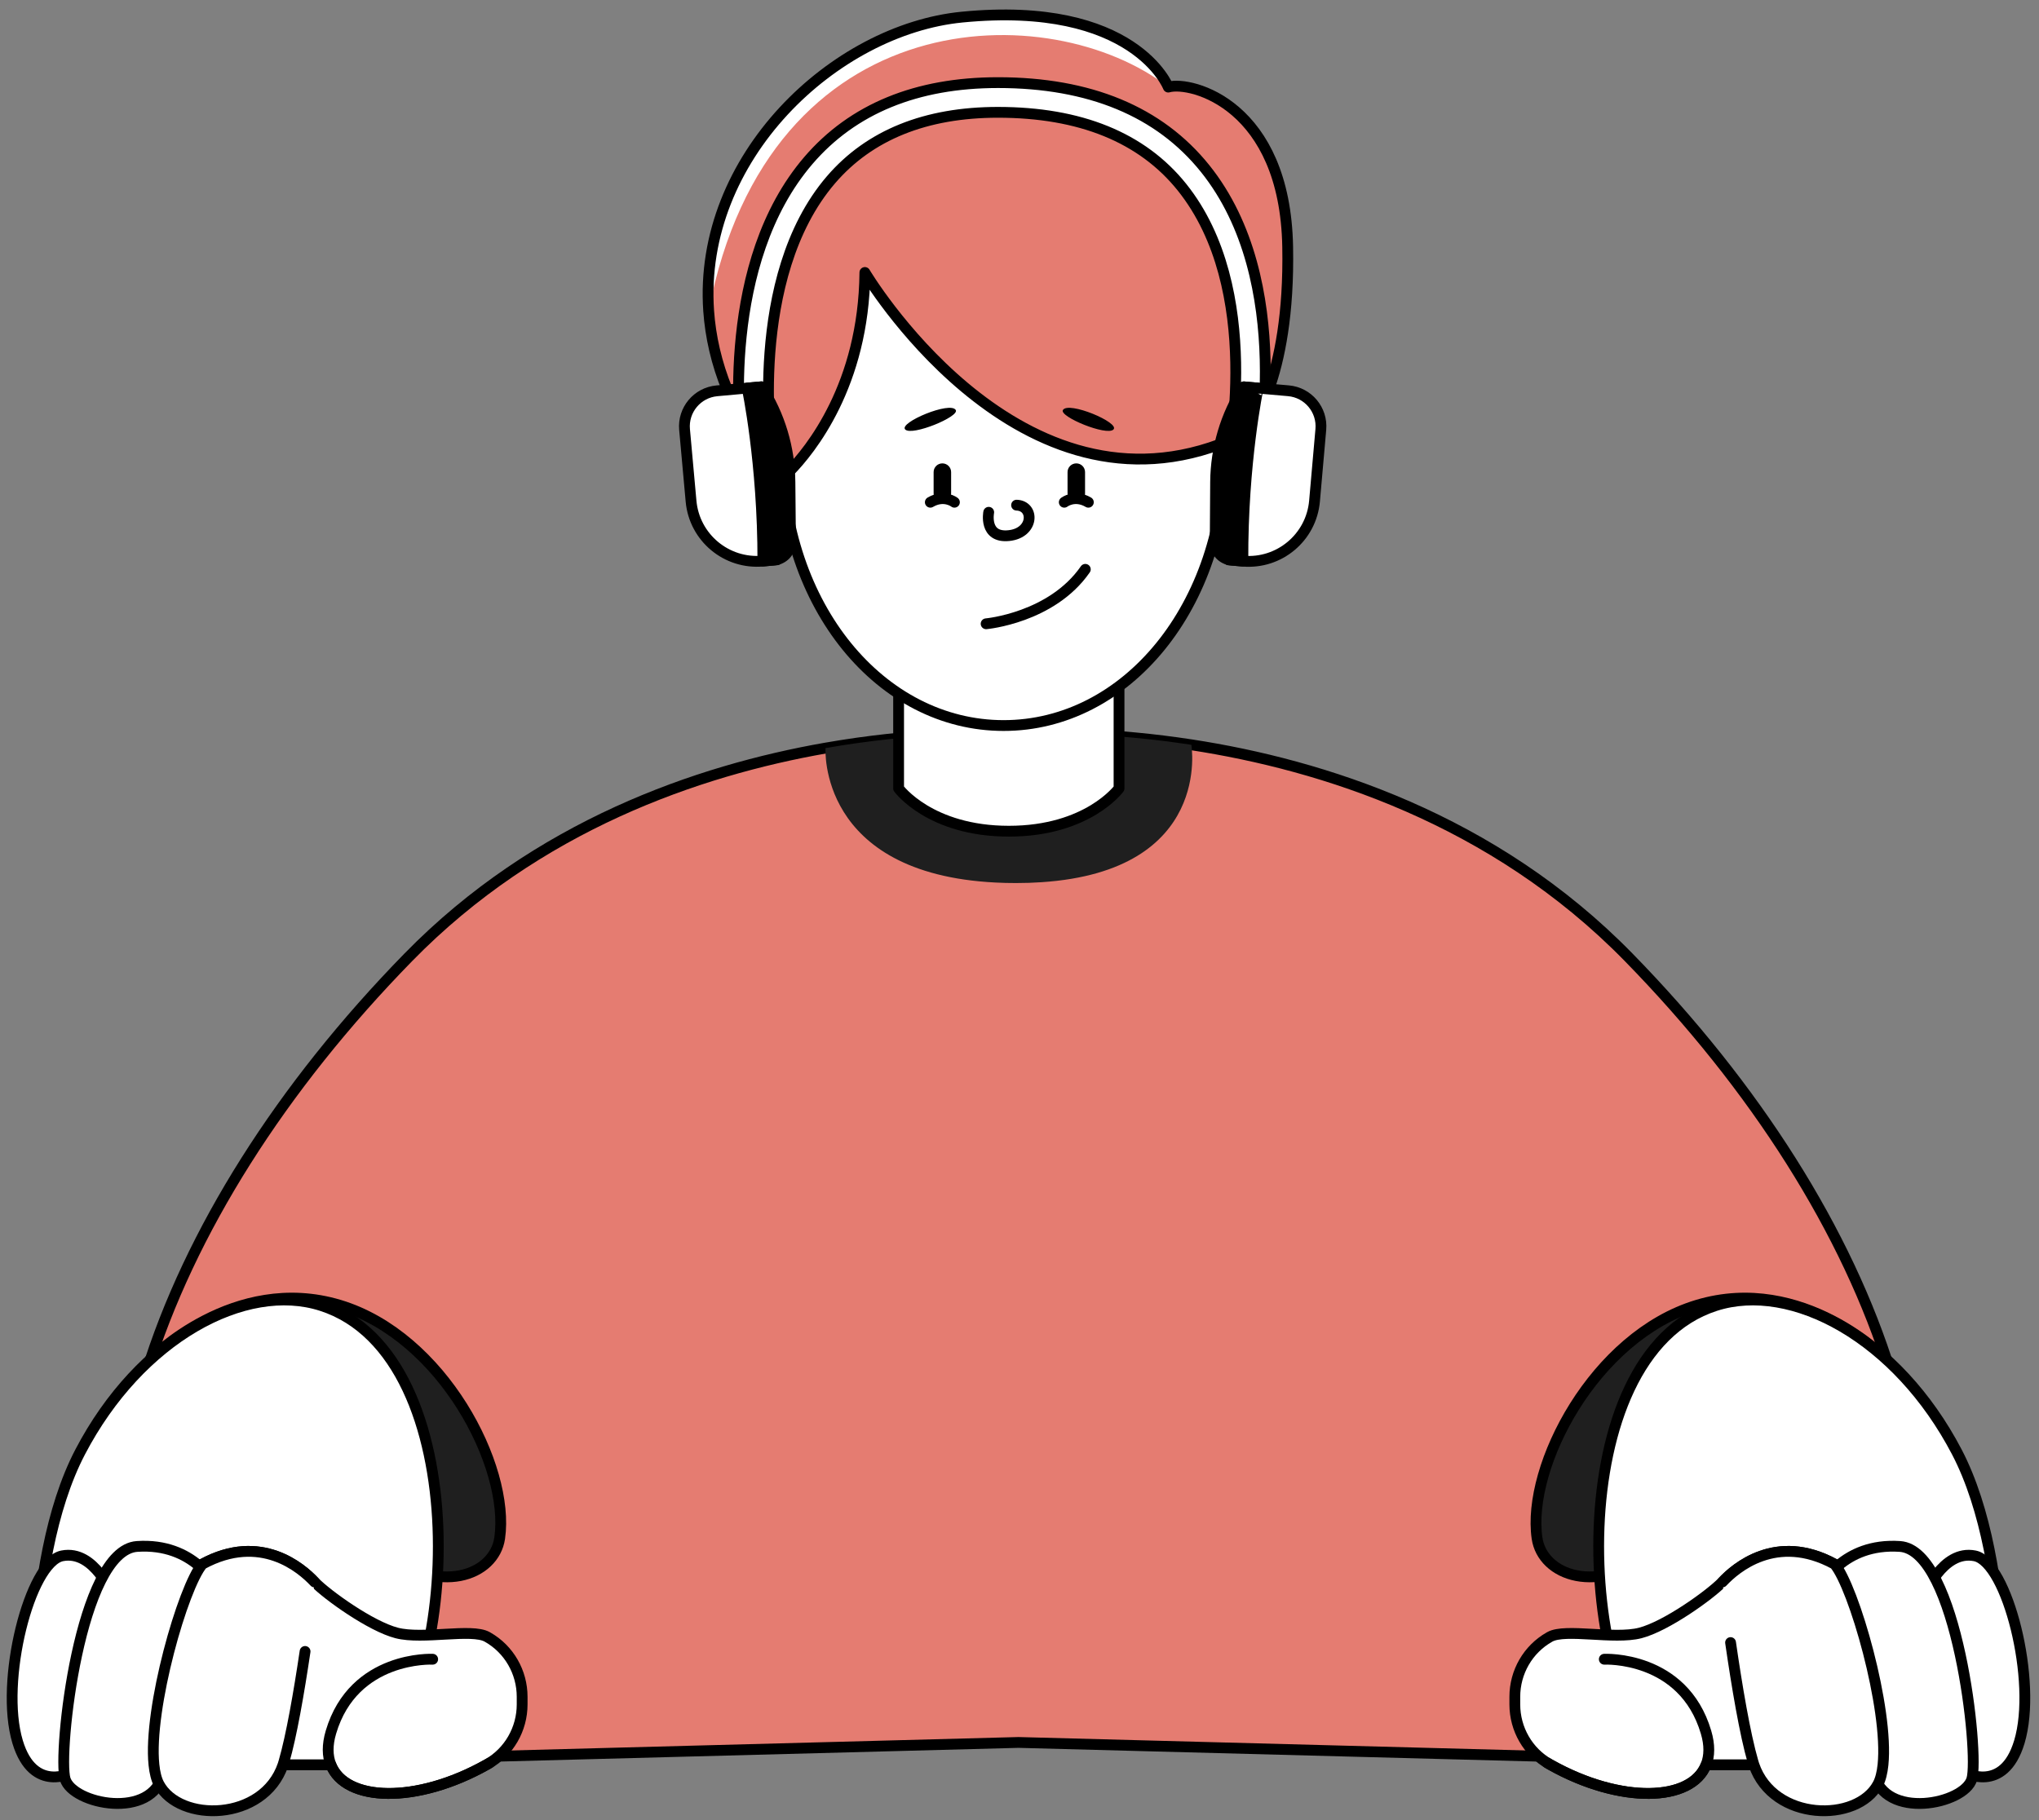 <svg width="168" height="150" viewBox="0 0 168 150" fill="none" xmlns="http://www.w3.org/2000/svg">
<rect x="0" y="0" width="168" height="150" fill="#808080" stroke="none"/>
<path d="M153.415 145.437L83.915 143.599L14.416 145.437C3.359 126.652 12.734 100.282 33.647 78.889C44.254 68.039 57.52 63.494 68.018 61.651C75.178 60.396 81.051 60.396 83.915 60.507C86.557 60.403 91.754 60.396 98.16 61.38C108.892 63.029 123.014 67.46 134.185 78.889C155.098 100.283 164.472 126.652 153.415 145.437Z" fill="#E57C71"/>
<path d="M153.415 145.437L83.915 143.599L14.416 145.437C3.359 126.652 12.734 100.282 33.647 78.889C44.254 68.039 57.52 63.494 68.018 61.651C75.178 60.396 81.051 60.396 83.915 60.507C86.557 60.403 91.754 60.396 98.16 61.38C108.892 63.029 123.014 67.46 134.185 78.889C155.098 100.283 164.472 126.652 153.415 145.437Z" stroke="black" stroke-width="0.89" stroke-miterlimit="10" stroke-linecap="round" stroke-linejoin="round"/>
<path d="M12.375 112.036C12.375 112.036 19.255 104.931 27.982 107.564C36.449 110.117 42.032 120.829 41.17 126.762C40.721 129.854 36.19 131.544 31.383 127.853C26.575 124.161 12.375 112.036 12.375 112.036Z" fill="#1F1F1F"/>
<path d="M12.375 112.036C12.375 112.036 19.255 104.931 27.982 107.564C36.449 110.117 42.032 120.829 41.17 126.762C40.721 129.854 36.19 131.544 31.383 127.853C26.575 124.161 12.375 112.036 12.375 112.036Z" stroke="black" stroke-width="0.89" stroke-miterlimit="10" stroke-linecap="round" stroke-linejoin="round"/>
<path d="M155.437 112.036C155.437 112.036 148.557 104.931 139.83 107.564C131.364 110.117 125.781 120.829 126.642 126.762C127.091 129.854 131.623 131.544 136.43 127.853C141.237 124.161 155.437 112.036 155.437 112.036Z" fill="#1F1F1F"/>
<path d="M155.437 112.036C155.437 112.036 148.557 104.931 139.83 107.564C131.364 110.117 125.781 120.829 126.642 126.762C127.091 129.854 131.623 131.544 136.43 127.853C141.237 124.161 155.437 112.036 155.437 112.036Z" stroke="black" stroke-width="0.89" stroke-miterlimit="10" stroke-linecap="round" stroke-linejoin="round"/>
<path d="M85.808 72.705C85.142 72.752 84.444 72.774 83.707 72.774C83.124 72.774 82.563 72.761 82.025 72.732C67.358 71.997 68.018 61.655 68.018 61.655V61.653C75.178 60.398 81.052 60.398 83.916 60.509C86.558 60.404 91.755 60.398 98.16 61.382C98.16 61.382 99.935 71.773 85.808 72.705Z" fill="#1F1F1F"/>
<path d="M92.201 54.078V64.975C92.201 64.975 89.637 68.501 83.124 68.501C76.61 68.501 74.039 64.975 74.039 64.975V54.078H92.201Z" fill="white"/>
<path d="M92.201 54.078V64.975C92.201 64.975 89.637 68.501 83.124 68.501C76.61 68.501 74.039 64.975 74.039 64.975V54.078H92.201Z" stroke="black" stroke-width="0.89" stroke-miterlimit="10" stroke-linecap="round" stroke-linejoin="round"/>
<path d="M100.96 37.064C100.96 49.985 92.781 59.793 82.692 59.793C72.603 59.793 64.424 49.985 64.424 37.064C64.424 24.142 72.603 11.664 82.692 11.664C92.781 11.664 100.96 24.142 100.96 37.064Z" fill="white"/>
<path d="M100.96 37.064C100.96 49.985 92.781 59.793 82.692 59.793C72.603 59.793 64.424 49.985 64.424 37.064C64.424 24.142 72.603 11.664 82.692 11.664C92.781 11.664 100.96 24.142 100.96 37.064Z" stroke="black" stroke-width="0.89" stroke-miterlimit="10" stroke-linecap="round" stroke-linejoin="round"/>
<path d="M104.551 32.061C104.43 32.395 104.31 32.702 104.19 32.982C103.818 33.863 103.455 34.505 103.166 34.943C102.808 35.493 102.563 35.729 102.563 35.729C102.418 35.8 102.276 35.869 102.131 35.934C101.902 36.043 101.672 36.146 101.443 36.241C101.278 36.312 101.116 36.379 100.953 36.441C100.806 36.501 100.66 36.56 100.513 36.613C83.419 42.967 71.26 22.455 71.26 22.455C71.173 31.732 66.724 37.138 65.05 38.847C64.801 39.103 64.612 39.277 64.51 39.366C64.454 39.417 64.423 39.441 64.423 39.441C64.096 39.052 63.784 38.66 63.486 38.271C63.421 38.184 63.357 38.099 63.292 38.015C62.934 37.532 62.595 37.052 62.279 36.571C61.763 35.788 61.302 35.004 60.895 34.223C60.53 33.524 60.207 32.827 59.927 32.13C59.03 29.925 58.538 27.741 58.389 25.618C57.503 12.98 68.767 2.435 79.273 1.409C93.482 0.021 96.259 7.178 96.259 7.178C96.259 7.178 96.268 7.176 96.288 7.169C98.155 6.664 105.883 8.645 106.096 20.337C106.2 25.909 105.41 29.659 104.551 32.061Z" fill="#E57C71"/>
<path d="M62.815 41.015L60.438 40.432L61.169 37.448C60.89 35.367 59.376 21.646 66.61 13.221C70.264 8.966 75.517 6.809 82.223 6.809C89.779 6.809 95.522 9.191 99.293 13.891C106.732 23.165 103.701 38.041 103.331 39.707L100.94 39.176C101.285 37.628 104.108 23.806 97.383 15.423C94.101 11.331 89.001 9.257 82.223 9.257C76.267 9.257 71.641 11.125 68.473 14.809C61.528 22.889 63.603 37.182 63.625 37.325L63.661 37.565L62.815 41.015Z" fill="white"/>
<path d="M62.815 41.015L60.438 40.432L61.169 37.448C60.89 35.367 59.376 21.646 66.61 13.221C70.264 8.966 75.517 6.809 82.223 6.809C89.779 6.809 95.522 9.191 99.293 13.891C106.732 23.165 103.701 38.041 103.331 39.707L100.94 39.176C101.285 37.628 104.108 23.806 97.383 15.423C94.101 11.331 89.001 9.257 82.223 9.257C76.267 9.257 71.641 11.125 68.473 14.809C61.528 22.889 63.603 37.182 63.625 37.325L63.661 37.565L62.815 41.015Z" stroke="black" stroke-width="0.89" stroke-miterlimit="10" stroke-linecap="round" stroke-linejoin="round"/>
<path d="M87.575 33.794C87.261 34.335 91.18 35.957 91.741 35.396C92.302 34.836 88.015 33.033 87.575 33.794Z" fill="black"/>
<path d="M88.68 41.392C88.282 41.392 87.959 41.069 87.959 40.671V38.908C87.959 38.51 88.282 38.188 88.68 38.188C89.078 38.188 89.401 38.51 89.401 38.908V40.671C89.401 41.069 89.078 41.392 88.68 41.392Z" fill="black"/>
<path d="M77.645 41.392C77.246 41.392 76.924 41.069 76.924 40.671V38.908C76.924 38.51 77.246 38.188 77.645 38.188C78.043 38.188 78.366 38.51 78.366 38.908V40.671C78.366 41.069 78.043 41.392 77.645 41.392Z" fill="black"/>
<path d="M87.688 41.391C87.688 41.391 88.536 40.723 89.674 41.391" stroke="black" stroke-width="0.89" stroke-miterlimit="10" stroke-linecap="round" stroke-linejoin="round"/>
<path d="M81.25 51.407C81.25 51.407 86.645 50.927 89.423 46.92" stroke="black" stroke-width="0.89" stroke-miterlimit="10" stroke-linecap="round" stroke-linejoin="round"/>
<path d="M78.75 33.794C79.064 34.335 75.144 35.957 74.584 35.396C74.023 34.836 78.309 33.033 78.75 33.794Z" fill="black"/>
<path d="M78.639 41.391C78.639 41.391 77.79 40.723 76.652 41.391" stroke="black" stroke-width="0.89" stroke-miterlimit="10" stroke-linecap="round" stroke-linejoin="round"/>
<path d="M81.463 42.218C81.463 42.218 81.042 44.355 83.122 44.141C85.202 43.928 85.255 41.684 83.759 41.631" stroke="black" stroke-width="0.89" stroke-miterlimit="10" stroke-linecap="round" stroke-linejoin="round"/>
<path d="M26.491 107.602C39.323 111.735 37.922 139.581 30.443 145.439H2.88C2.88 145.439 1.692 129.059 6.606 119.658C11.52 110.256 20.187 105.572 26.491 107.602Z" fill="white"/>
<path d="M26.491 107.602C39.323 111.735 37.922 139.581 30.443 145.439H2.88C2.88 145.439 1.692 129.059 6.606 119.658C11.52 110.256 20.187 105.572 26.491 107.602Z" stroke="black" stroke-width="0.89" stroke-miterlimit="10" stroke-linecap="round" stroke-linejoin="round"/>
<path d="M11.797 145.438H27.263C28.458 148.497 34.298 148.683 40.079 145.438C40.111 145.421 40.142 145.402 40.175 145.384C41.942 144.384 43.021 142.496 43.021 140.464V139.837C43.021 137.807 41.941 135.92 40.175 134.919C40.162 134.911 40.149 134.904 40.136 134.897C38.854 134.176 34.848 135.137 32.684 134.576C30.552 134.024 26.987 131.467 25.919 130.376C25.903 130.361 25.89 130.345 25.874 130.33C24.866 129.268 21.498 126.277 16.675 128.903C13.493 130.638 12.264 139.565 11.797 145.438Z" fill="white"/>
<path d="M11.797 145.438H27.263C28.458 148.497 34.298 148.683 40.079 145.438C40.111 145.421 40.142 145.402 40.175 145.384C41.942 144.384 43.021 142.496 43.021 140.464V139.837C43.021 137.807 41.941 135.92 40.175 134.919C40.162 134.911 40.149 134.904 40.136 134.897C38.854 134.176 34.848 135.137 32.684 134.576C30.552 134.024 26.987 131.467 25.919 130.376C25.903 130.361 25.89 130.345 25.874 130.33C24.866 129.268 21.498 126.277 16.675 128.903C13.493 130.638 12.264 139.565 11.797 145.438Z" stroke="black" stroke-width="0.89" stroke-miterlimit="10" stroke-linecap="round" stroke-linejoin="round"/>
<path d="M40.348 145.285C40.26 145.339 40.168 145.388 40.079 145.439C34.298 148.684 28.458 148.497 27.263 145.439C26.974 144.707 26.953 143.807 27.268 142.751C29.144 136.421 35.65 136.741 35.65 136.741" stroke="black" stroke-width="0.89" stroke-miterlimit="10" stroke-linecap="round" stroke-linejoin="round"/>
<path d="M141.344 107.602C128.511 111.735 129.913 139.581 137.391 145.439H164.954C164.954 145.439 166.143 129.059 161.229 119.658C156.314 110.256 147.648 105.572 141.344 107.602Z" fill="white"/>
<path d="M141.344 107.602C128.511 111.735 129.913 139.581 137.391 145.439H164.954C164.954 145.439 166.143 129.059 161.229 119.658C156.314 110.256 147.648 105.572 141.344 107.602Z" stroke="black" stroke-width="0.89" stroke-miterlimit="10" stroke-linecap="round" stroke-linejoin="round"/>
<path d="M156.035 145.438H140.569C139.374 148.497 133.534 148.683 127.753 145.438C127.721 145.421 127.69 145.402 127.657 145.384C125.89 144.384 124.811 142.496 124.811 140.464V139.837C124.811 137.807 125.89 135.92 127.657 134.919C127.67 134.911 127.682 134.904 127.695 134.897C128.978 134.176 132.984 135.137 135.147 134.576C137.279 134.024 140.844 131.467 141.913 130.376C141.929 130.361 141.942 130.345 141.958 130.33C142.966 129.268 146.334 126.277 151.157 128.903C154.339 130.638 155.568 139.565 156.035 145.438Z" fill="white"/>
<path d="M156.035 145.438H140.569C139.374 148.497 133.534 148.683 127.753 145.438C127.721 145.421 127.69 145.402 127.657 145.384C125.89 144.384 124.811 142.496 124.811 140.464V139.837C124.811 137.807 125.89 135.92 127.657 134.919C127.67 134.911 127.682 134.904 127.695 134.897C128.978 134.176 132.984 135.137 135.147 134.576C137.279 134.024 140.844 131.467 141.913 130.376C141.929 130.361 141.942 130.345 141.958 130.33C142.966 129.268 146.334 126.277 151.157 128.903C154.339 130.638 155.568 139.565 156.035 145.438Z" stroke="black" stroke-width="0.89" stroke-miterlimit="10" stroke-linecap="round" stroke-linejoin="round"/>
<path d="M132.183 136.741C132.183 136.741 138.689 136.42 140.565 142.751C140.879 143.808 140.859 144.707 140.57 145.439C139.374 148.497 133.534 148.684 127.754 145.439C127.665 145.388 127.574 145.339 127.484 145.285" stroke="black" stroke-width="0.89" stroke-miterlimit="10" stroke-linecap="round" stroke-linejoin="round"/>
<path d="M161.821 146.062C161.821 146.062 165.081 147.878 166.382 143.552C167.882 138.562 165.382 128.755 162.711 128.221C160.041 127.687 158.545 131.533 158.545 131.533L161.821 146.062Z" fill="white"/>
<path d="M161.821 146.062C161.821 146.062 165.081 147.878 166.382 143.552C167.882 138.562 165.382 128.755 162.711 128.221C160.041 127.687 158.545 131.533 158.545 131.533L161.821 146.062Z" stroke="black" stroke-width="0.89" stroke-miterlimit="10" stroke-linecap="round" stroke-linejoin="round"/>
<path d="M150.051 130.731C150.051 130.731 151.813 127.125 156.541 127.446C161.268 127.767 163.085 144.53 162.466 146.614C161.847 148.697 155.259 150.042 154.377 146.115C153.496 142.189 150.051 130.731 150.051 130.731Z" fill="white"/>
<path d="M150.051 130.731C150.051 130.731 151.813 127.125 156.541 127.446C161.268 127.767 163.085 144.53 162.466 146.614C161.847 148.697 155.259 150.042 154.377 146.115C153.496 142.189 150.051 130.731 150.051 130.731Z" stroke="black" stroke-width="0.89" stroke-miterlimit="10" stroke-linecap="round" stroke-linejoin="round"/>
<path d="M155.147 145.438C155.08 146.09 154.946 146.633 154.735 147.033C153.043 150.227 146.112 150.14 144.512 145.438C144.487 145.359 144.463 145.279 144.438 145.2C143.434 141.759 142.429 134.472 141.912 130.376C141.928 130.361 141.941 130.345 141.957 130.33C142.965 129.268 146.333 126.277 151.156 128.903C152.747 130.786 155.625 140.809 155.147 145.438Z" fill="white"/>
<path d="M141.912 130.376C141.928 130.361 141.941 130.345 141.957 130.33C142.965 129.268 146.333 126.277 151.156 128.903C152.747 130.786 155.625 140.808 155.147 145.438C155.079 146.09 154.946 146.633 154.734 147.033C153.043 150.227 146.112 150.14 144.512 145.438C144.487 145.359 144.463 145.279 144.438 145.2C143.774 142.925 143.11 138.971 142.587 135.368" stroke="black" stroke-width="0.89" stroke-miterlimit="10" stroke-linecap="round" stroke-linejoin="round"/>
<path d="M6.013 146.062C6.013 146.062 2.753 147.878 1.451 143.552C-0.049 138.562 2.452 128.755 5.122 128.221C7.793 127.687 9.289 131.533 9.289 131.533L6.013 146.062Z" fill="white"/>
<path d="M6.013 146.062C6.013 146.062 2.753 147.878 1.451 143.552C-0.049 138.562 2.452 128.755 5.122 128.221C7.793 127.687 9.289 131.533 9.289 131.533L6.013 146.062Z" stroke="black" stroke-width="0.89" stroke-miterlimit="10" stroke-linecap="round" stroke-linejoin="round"/>
<path d="M17.782 130.731C17.782 130.731 16.02 127.125 11.292 127.446C6.564 127.767 4.748 144.53 5.367 146.614C5.986 148.697 12.574 150.042 13.455 146.115C14.336 142.189 17.782 130.731 17.782 130.731Z" fill="white"/>
<path d="M17.782 130.731C17.782 130.731 16.02 127.125 11.292 127.446C6.564 127.767 4.748 144.53 5.367 146.614C5.986 148.697 12.574 150.042 13.455 146.115C14.336 142.189 17.782 130.731 17.782 130.731Z" stroke="black" stroke-width="0.89" stroke-miterlimit="10" stroke-linecap="round" stroke-linejoin="round"/>
<path d="M12.686 145.438C12.753 146.09 12.886 146.633 13.098 147.033C14.789 150.227 21.72 150.14 23.32 145.438C23.345 145.359 23.369 145.279 23.394 145.2C24.398 141.759 25.404 134.472 25.92 130.376C25.904 130.361 25.891 130.345 25.875 130.33C24.867 129.268 21.5 126.277 16.677 128.903C15.085 130.786 12.207 140.809 12.686 145.438Z" fill="white"/>
<path d="M25.918 130.376C25.902 130.361 25.889 130.345 25.874 130.33C24.866 129.268 21.498 126.277 16.675 128.903C15.083 130.786 12.205 140.808 12.684 145.438C12.751 146.09 12.884 146.633 13.096 147.033C14.787 150.227 21.718 150.14 23.319 145.438C23.343 145.359 23.367 145.279 23.392 145.2C24.011 143.078 24.631 139.495 25.136 136.099" stroke="black" stroke-width="0.89" stroke-miterlimit="10" stroke-linecap="round" stroke-linejoin="round"/>
<path d="M96.261 7.178C86.646 -0.3 63.349 -0.193 58.391 25.618C57.505 12.98 68.769 2.435 79.275 1.409C93.483 0.02 96.261 7.178 96.261 7.178Z" fill="white"/>
<path d="M104.551 32.061C104.43 32.395 104.31 32.702 104.19 32.982C103.818 33.863 103.455 34.505 103.166 34.943C102.808 35.493 102.563 35.729 102.563 35.729C102.418 35.8 102.276 35.869 102.131 35.934C101.902 36.043 101.672 36.146 101.443 36.241C101.278 36.312 101.116 36.379 100.953 36.441C100.806 36.501 100.66 36.56 100.513 36.613C83.419 42.967 71.26 22.455 71.26 22.455C71.173 31.732 66.724 37.138 65.05 38.847C64.801 39.103 64.612 39.277 64.51 39.366C64.454 39.417 64.423 39.441 64.423 39.441C64.096 39.052 63.784 38.66 63.486 38.271C63.421 38.184 63.357 38.099 63.292 38.015C62.934 37.532 62.595 37.052 62.279 36.571C61.763 35.788 61.302 35.004 60.895 34.223C60.53 33.524 60.207 32.827 59.927 32.13C59.03 29.925 58.538 27.741 58.389 25.618C57.503 12.98 68.767 2.435 79.273 1.409C93.482 0.021 96.259 7.178 96.259 7.178C96.259 7.178 96.268 7.176 96.288 7.169C98.155 6.664 105.883 8.645 106.096 20.337C106.2 25.909 105.41 29.659 104.551 32.061Z" stroke="black" stroke-width="0.89" stroke-miterlimit="10" stroke-linecap="round" stroke-linejoin="round"/>
<path d="M102.403 46.244L101.232 46.141L102.488 31.881L106.159 32.204C107.776 32.346 108.97 33.772 108.828 35.388L108.308 41.295C108.044 44.292 105.401 46.508 102.403 46.244Z" fill="white"/>
<path d="M102.404 46.244L101.462 46.161C100.701 46.094 100.12 45.456 100.125 44.692L100.157 39.731C100.177 36.946 100.984 34.224 102.488 31.881L103.659 31.984C103.66 31.983 102.371 38.09 102.404 46.244Z" fill="black"/>
<path d="M62.856 46.24L64.026 46.134L62.734 31.877L59.064 32.209C57.448 32.356 56.256 33.785 56.403 35.401L56.938 41.306C57.21 44.302 59.859 46.511 62.856 46.24Z" fill="white"/>
<path d="M102.403 46.244L101.232 46.141L102.488 31.881L106.159 32.204C107.776 32.346 108.97 33.772 108.828 35.388L108.308 41.295C108.044 44.292 105.401 46.508 102.403 46.244Z" stroke="black" stroke-width="0.89" stroke-miterlimit="10" stroke-linecap="round" stroke-linejoin="round"/>
<path d="M62.856 46.24L64.026 46.134L62.734 31.877L59.064 32.209C57.448 32.356 56.256 33.785 56.403 35.401L56.938 41.306C57.21 44.302 59.859 46.511 62.856 46.24Z" stroke="black" stroke-width="0.89" stroke-miterlimit="10" stroke-linecap="round" stroke-linejoin="round"/>
<path d="M62.856 46.24L63.799 46.154C64.559 46.085 65.138 45.445 65.132 44.682L65.086 39.72C65.06 36.936 64.246 34.216 62.735 31.877L61.565 31.983C61.565 31.983 62.869 38.086 62.856 46.24Z" fill="black"/>
<path d="M102.404 46.244L101.462 46.161C100.701 46.094 100.12 45.456 100.125 44.692L100.157 39.731C100.177 36.946 100.984 34.224 102.488 31.881L103.659 31.984C103.66 31.983 102.371 38.09 102.404 46.244Z" stroke="black" stroke-width="0.89" stroke-miterlimit="10" stroke-linecap="round" stroke-linejoin="round"/>
<path d="M62.856 46.24L63.799 46.154C64.559 46.085 65.138 45.445 65.132 44.682L65.086 39.72C65.06 36.936 64.246 34.216 62.735 31.877L61.565 31.983C61.565 31.983 62.869 38.086 62.856 46.24Z" stroke="black" stroke-width="0.89" stroke-miterlimit="10" stroke-linecap="round" stroke-linejoin="round"/>
</svg>
